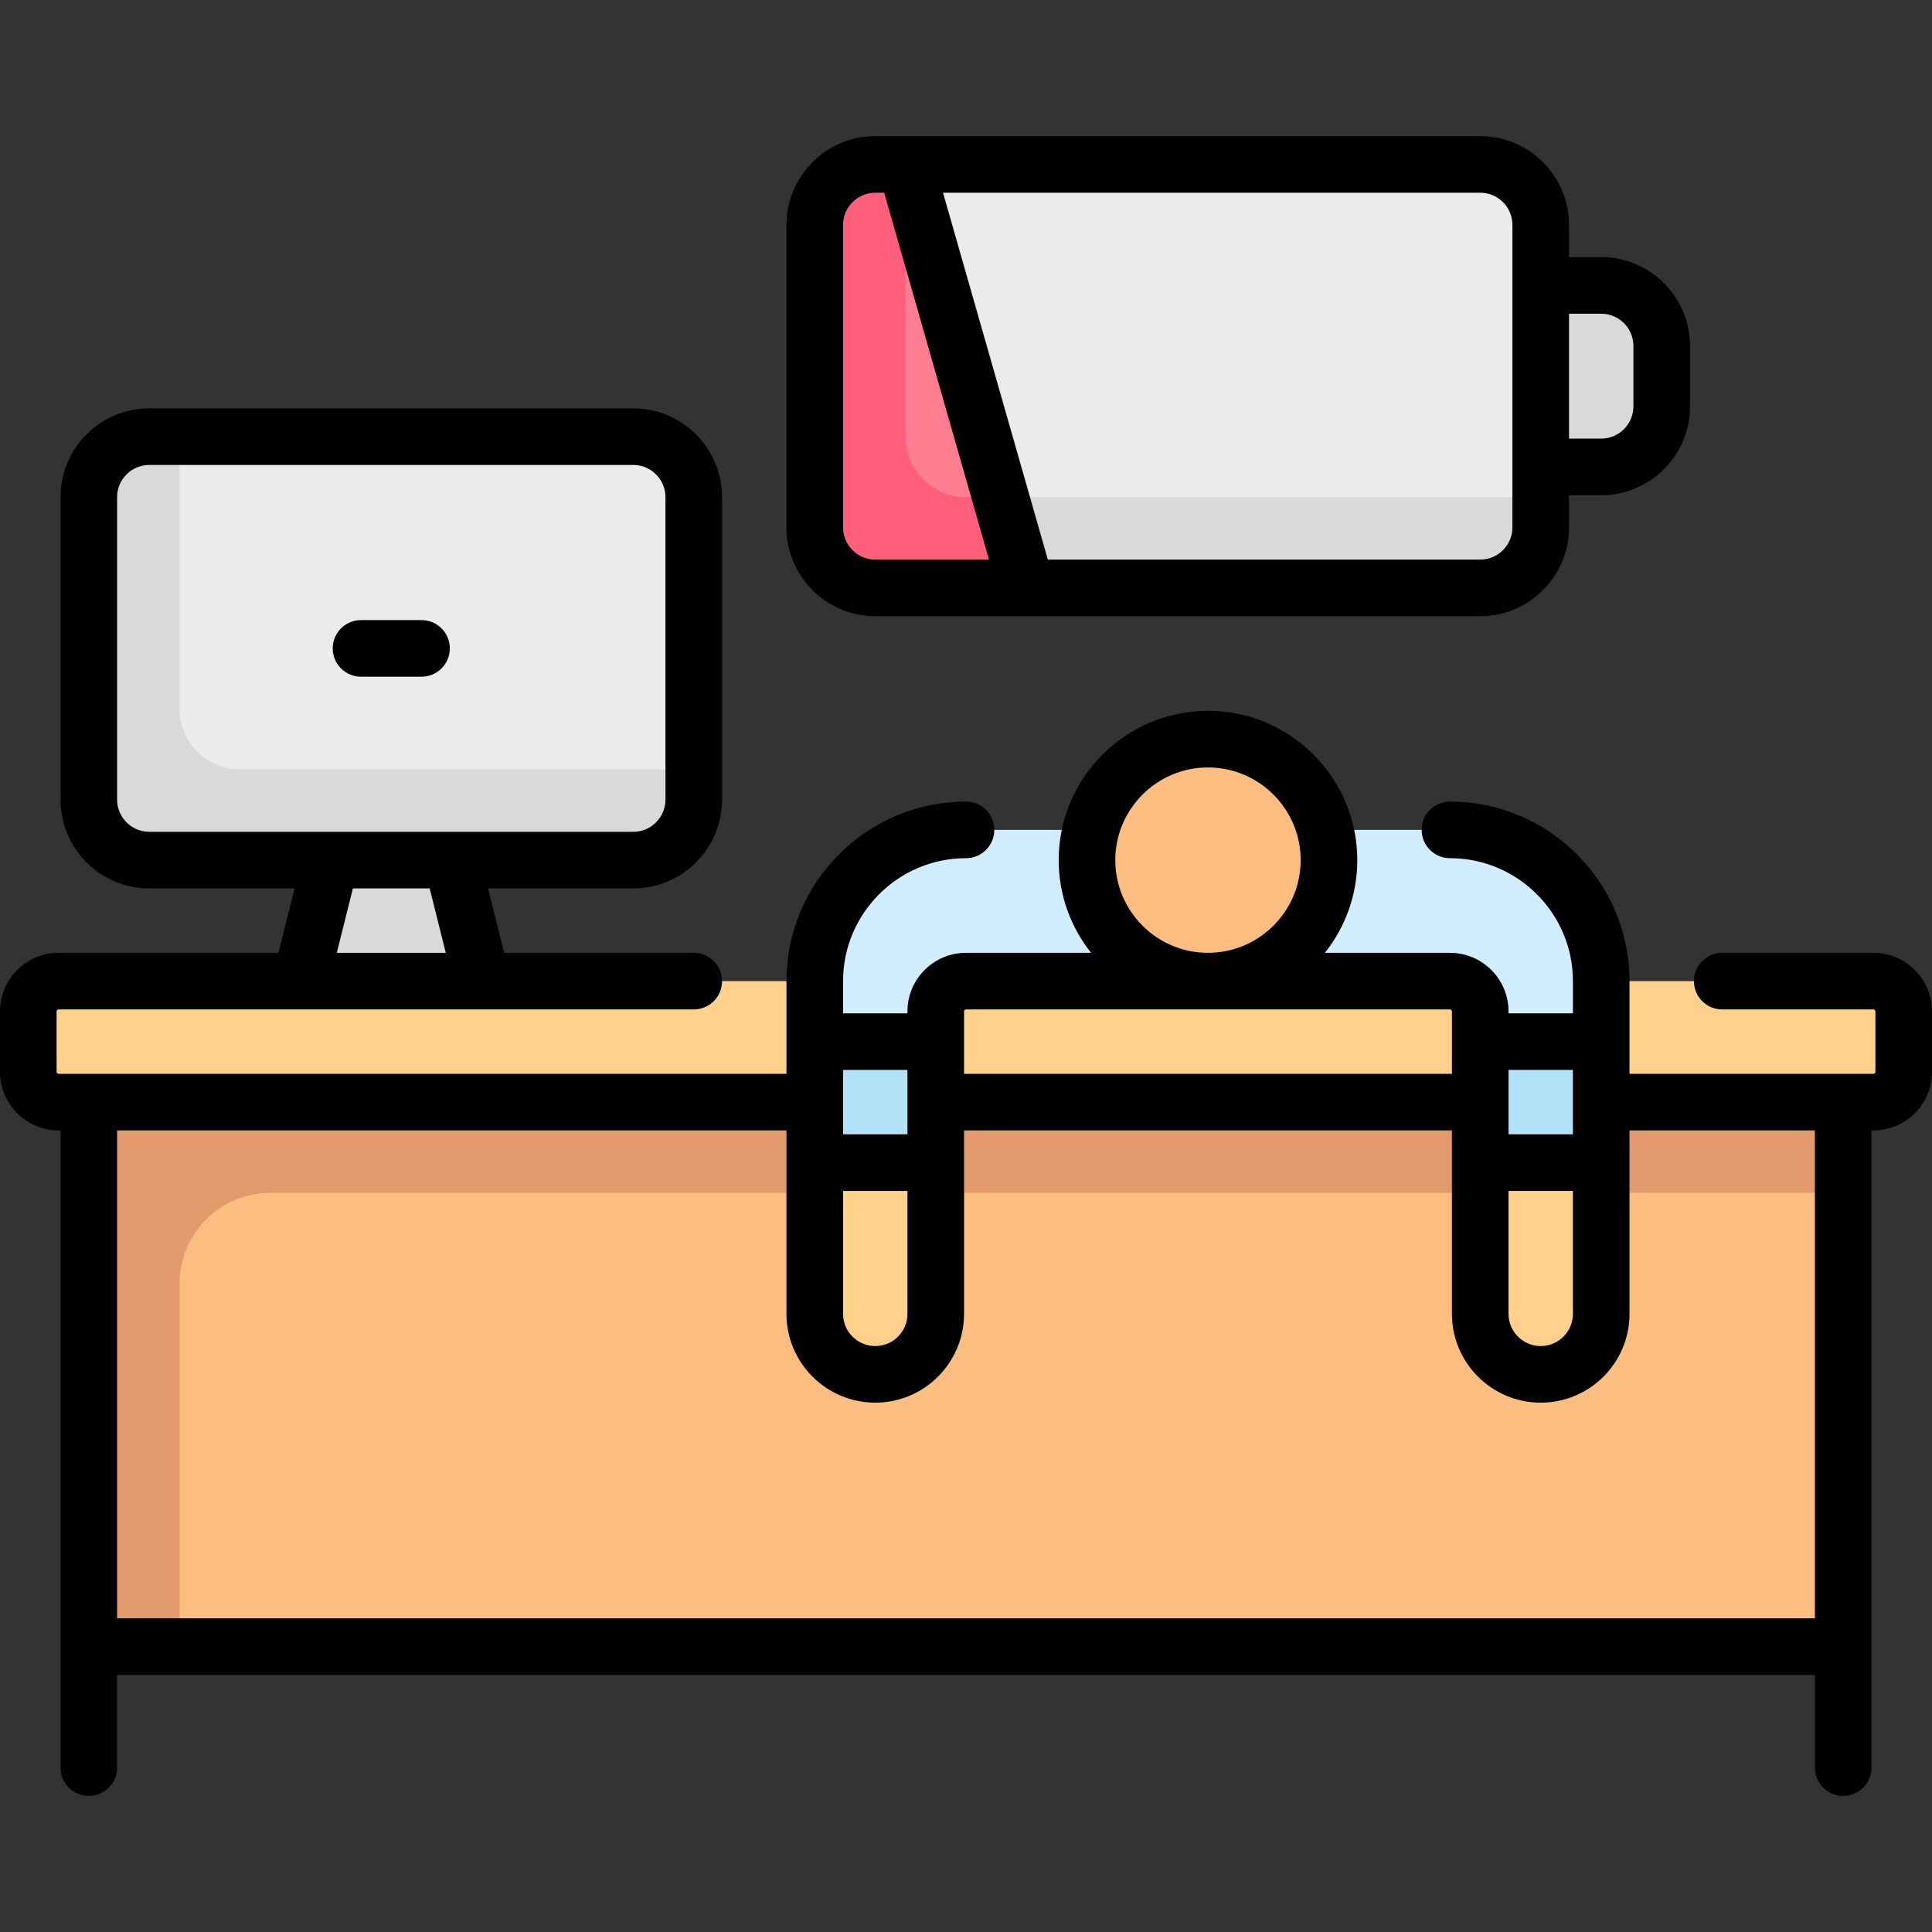<svg id="Capa_1" enable-background="new 0 0 512 512" height="512" viewBox="0 0 512 512" width="512" xmlns="http://www.w3.org/2000/svg"><rect x="0" y="0" width="512" height="512" fill="#333333" stroke="none"/><g><g><path d="m424.339 75.637h-32.065v48.097h32.065c8.854 0 16.032-7.178 16.032-16.032v-16.033c0-8.854-7.179-16.032-16.032-16.032z" fill="#dbd8db"/><path d="m119.726 219.928h-32.065l-8.016 48.096h48.097z" fill="#dbd8db"/><path d="m167.823 227.944h-128.258c-8.854 0-16.032-7.178-16.032-16.032v-80.162c0-8.854 7.178-16.032 16.032-16.032h128.258c8.854 0 16.032 7.178 16.032 16.032v80.161c0 8.855-7.178 16.033-16.032 16.033z" fill="#eceaec"/><path d="m392.274 155.799h-160.322c-8.854 0-16.032-7.178-16.032-16.032v-80.162c0-8.854 7.178-16.032 16.032-16.032h160.323c8.854 0 16.032 7.178 16.032 16.032v80.161c-.001 8.855-7.178 16.033-16.033 16.033z" fill="#eceaec"/><path d="m256 131.75v24.048h136.274c8.854 0 16.032-7.178 16.032-16.032v-8.016z" fill="#dbd8db"/><g><path d="m23.532 284.057h464.935v152.306h-464.935z" fill="#fbbd80"/></g><path d="m71.629 316.121h416.839v-32.065h-464.936v152.306h24.048v-96.194c.001-13.28 10.767-24.047 24.049-24.047z" fill="#e29a6c"/><g fill="#ffd18d"><path d="m215.919 308.105v40.081c0 8.854 7.178 16.032 16.032 16.032s16.032-7.178 16.032-16.032v-40.081l-16.032-16.032z"/><path d="m392.274 308.105v40.081c0 8.854 7.178 16.032 16.032 16.032s16.032-7.178 16.032-16.032v-40.081l-16.032-16.032z"/><path d="m15.516 260.008h480.968c4.427 0 8.016 3.589 8.016 8.016v16.032c0 4.427-3.589 8.016-8.016 8.016h-480.968c-4.427 0-8.016-3.589-8.016-8.016v-16.032c0-4.427 3.589-8.016 8.016-8.016z"/></g><path d="m384.258 219.928h-128.258c-22.136 0-40.081 17.945-40.081 40.081v16.032h32.065v-8.016c0-4.427 3.589-8.016 8.016-8.016h128.258c4.427 0 8.016 3.589 8.016 8.016v8.016h32.065v-16.032c0-22.137-17.945-40.081-40.081-40.081z" fill="#d1edff"/><path d="m215.919 276.04h32.065v32.065h-32.065z" fill="#b3e1f8"/><path d="m392.274 276.04h32.065v32.065h-32.065z" fill="#b3e1f8"/><circle cx="320.129" cy="227.944" fill="#fbbd80" r="32.065"/><path d="m231.952 43.573c-8.854 0-16.032 7.178-16.032 16.032v80.161c0 8.854 7.178 16.032 16.032 16.032h40.081l-32.065-112.225z" fill="#ff7e92"/><path d="m47.581 187.895v-72.177h-8.016c-8.854 0-16.032 7.178-16.032 16.032v80.161c0 8.854 7.178 16.032 16.032 16.032h128.258c8.854 0 16.032-7.178 16.032-16.032v-8.016h-120.274c-8.837 0-16-7.163-16-16z" fill="#dbd8db"/><path d="m272.032 155.799-6.871-24.048h-9.161c-8.854 0-16.032-7.178-16.032-16.032v-72.146h-8.016c-8.854 0-16.032 7.178-16.032 16.032v80.161c0 8.854 7.178 16.032 16.032 16.032h40.08z" fill="#ff5f7a"/></g><g><path d="m496.484 252.508h-40.081c-4.142 0-7.5 3.358-7.5 7.5 0 4.143 3.358 7.5 7.5 7.5h40.081c.285 0 .516.231.516.517v16.032c0 .284-.231.516-.516.516h-64.645v-24.564c0-26.236-21.345-47.58-47.581-47.58-4.142 0-7.5 3.357-7.5 7.5 0 4.142 3.358 7.5 7.5 7.5 17.965 0 32.581 14.615 32.581 32.58v8.532h-17.064v-.516c0-8.556-6.96-15.517-15.516-15.517h-33.149c5.366-6.753 8.584-15.288 8.584-24.564 0-21.815-17.749-39.564-39.564-39.564s-39.564 17.749-39.564 39.564c0 9.277 3.217 17.811 8.584 24.564h-33.15c-8.556 0-15.516 6.961-15.516 15.517v.516h-17.064v-8.532c0-17.965 14.616-32.58 32.581-32.58 4.142 0 7.5-3.358 7.5-7.5 0-4.143-3.358-7.5-7.5-7.5-26.236 0-47.581 21.344-47.581 47.58v24.564h-192.904c-.285 0-.516-.231-.516-.516v-16.032c0-.285.231-.517.516-.517h168.339c4.142 0 7.5-3.357 7.5-7.5 0-4.142-3.358-7.5-7.5-7.5h-50.258l-4.266-17.064h38.492c12.976 0 23.532-10.556 23.532-23.532v-80.162c0-12.976-10.557-23.532-23.532-23.532h-128.259c-12.976 0-23.532 10.557-23.532 23.532v80.161c0 12.976 10.557 23.532 23.532 23.532h38.491l-4.266 17.064h-58.273c-8.556.001-15.516 6.962-15.516 15.518v16.032c0 8.556 6.96 15.516 15.516 15.516h.516v168.855c0 4.142 3.358 7.5 7.5 7.5s7.5-3.358 7.5-7.5v-24.565h449.936v24.565c0 4.142 3.358 7.5 7.5 7.5s7.5-3.358 7.5-7.5v-168.856h.516c8.556 0 15.516-6.96 15.516-15.516v-16.032c0-8.555-6.96-15.516-15.516-15.516zm-465.452-40.597v-80.161c0-4.705 3.828-8.532 8.532-8.532h128.258c4.705 0 8.532 3.828 8.532 8.532v80.161c0 4.705-3.828 8.532-8.532 8.532h-128.258c-4.704 0-8.532-3.827-8.532-8.532zm62.485 23.532h20.353l4.266 17.064h-28.885zm306.257 80.162h17.064v32.581c0 4.705-3.828 8.532-8.532 8.532s-8.532-3.828-8.532-8.532zm17.065-32.065v17.064h-17.064v-17.064zm-121.275-55.597c0-13.545 11.02-24.564 24.564-24.564s24.564 11.02 24.564 24.564-11.02 24.564-24.564 24.564-24.564-11.019-24.564-24.564zm-40.08 40.082c0-.285.231-.517.516-.517h128.258c.285 0 .516.231.516.517v16.548h-129.29zm-32.065 47.58h17.064v32.581c0 4.705-3.828 8.532-8.532 8.532s-8.532-3.828-8.532-8.532zm17.065-32.065v17.064h-17.064v-17.064zm240.484 145.323h-449.936v-129.291h177.387v48.613c0 12.976 10.557 23.532 23.532 23.532s23.532-10.557 23.532-23.532v-48.613h129.291v48.613c0 12.976 10.557 23.532 23.532 23.532s23.532-10.557 23.532-23.532v-48.613h49.129v129.291z"/><path d="m111.709 164.331h-16.032c-4.142 0-7.5 3.358-7.5 7.5s3.358 7.5 7.5 7.5h16.032c4.142 0 7.5-3.358 7.5-7.5s-3.357-7.5-7.5-7.5z"/><path d="m231.952 163.298h160.323c12.976 0 23.532-10.556 23.532-23.532v-8.532h8.532c12.976 0 23.532-10.556 23.532-23.532v-16.032c0-12.976-10.557-23.532-23.532-23.532h-8.532v-8.533c0-12.976-10.557-23.532-23.532-23.532h-160.323c-12.976 0-23.532 10.557-23.532 23.532v80.162c-.001 12.975 10.556 23.531 23.532 23.531zm192.387-80.161c4.705 0 8.532 3.828 8.532 8.532v16.032c0 4.705-3.828 8.532-8.532 8.532h-8.532v-33.096zm-23.532-23.532v80.162c0 4.705-3.828 8.532-8.532 8.532h-114.586l-27.779-97.226h142.364c4.705-.001 8.533 3.828 8.533 8.532zm-177.388 0c0-4.704 3.828-8.532 8.532-8.532h2.359l27.779 97.226h-30.138c-4.705 0-8.532-3.828-8.532-8.532z"/></g></g></svg>